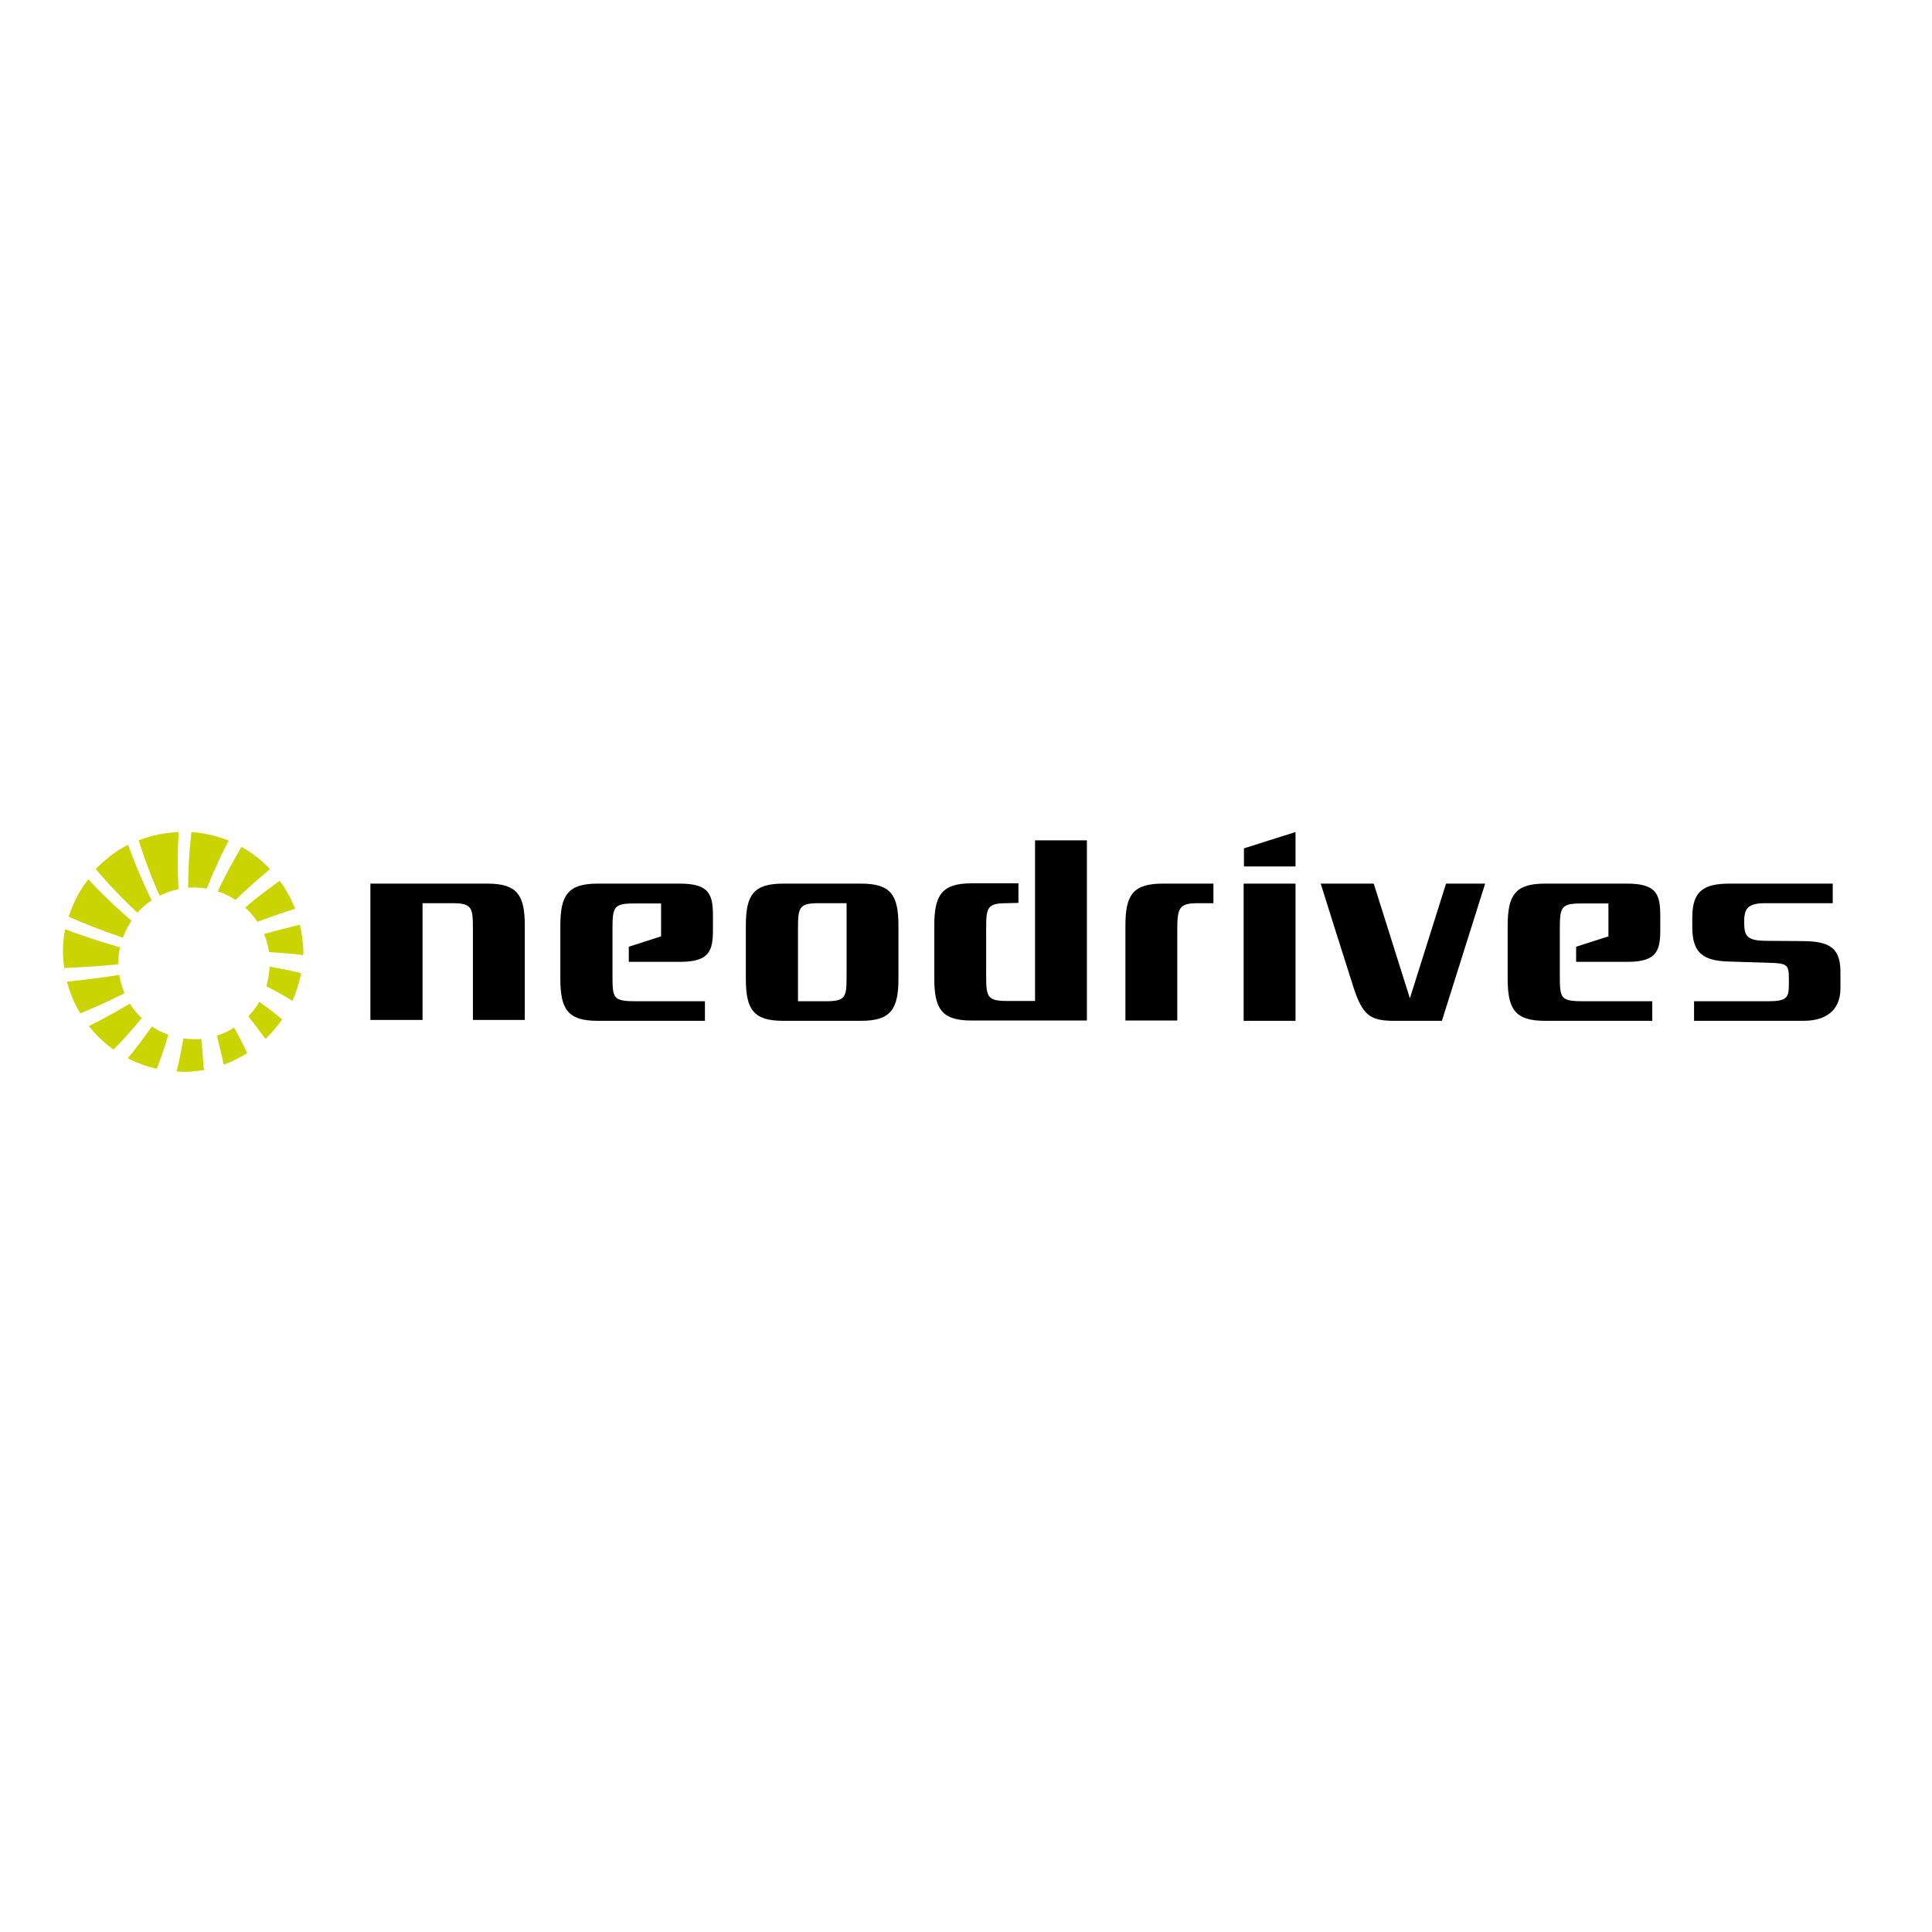 <?xml version="1.0" encoding="utf-8"?>
<!-- Generator: Adobe Illustrator 19.2.1, SVG Export Plug-In . SVG Version: 6.00 Build 0)  -->
<svg version="1.1" id="layer" xmlns="http://www.w3.org/2000/svg" xmlns:xlink="http://www.w3.org/1999/xlink" x="0px" y="0px"
	 viewBox="0 0 652 652" style="enable-background:new 0 0 652 652;" xml:space="preserve">
<style type="text/css">
	.st0{fill:#CAD400;}
</style>
<path class="st0" d="M45.2,354.6c-0.7,0.9-1.4,1.7-2.1,2.5c3.1,1.6,6.4,2.8,9.8,3.6c0.4-1,0.8-2.1,1.2-3.2c1-2.8,1.9-5.5,2.7-8.3
	c-1.9-0.7-3.8-1.6-5.5-2.8C49.3,349.2,47.3,351.9,45.2,354.6 M39.9,325.4c0-0.1,0-0.2,0-0.2c0-1.9,0.2-3.7,0.6-5.5
	c-0.3-0.1-0.7-0.2-1-0.3c-5.9-1.7-11.7-3.6-17.5-5.8c-0.9,4.3-1,8.8-0.3,13.1c5.8-0.3,11.6-0.6,17.5-1.2
	C39.4,325.4,39.7,325.4,39.9,325.4 M42,335.2c-0.8-2-1.4-4.1-1.8-6.2c-0.2,0-0.4,0.1-0.5,0.1c-5.8,0.9-11.5,1.6-17.1,2.2
	c1,3.8,2.5,7.4,4.5,10.7C32.1,339.9,37.1,337.7,42,335.2 M47.8,343.6c-1.5-1.5-2.9-3.1-4-4.9c-3.3,2-6.6,3.8-9.9,5.6
	c-1.4,0.7-2.6,1.3-3.9,2c2.4,3,5.2,5.7,8.3,7.9c0.9-1,1.9-1.9,2.9-3C43.5,348.7,45.7,346.2,47.8,343.6 M91,326.2
	c-0.1,2.2-0.5,4.4-1.1,6.6c2.4,1.3,4.9,2.6,7.2,4c0.6,0.3,1.1,0.6,1.6,1c1.3-3,2.3-6.1,2.9-9.4c-1-0.2-1.9-0.5-2.9-0.7
	C96.2,327.2,93.6,326.7,91,326.2 M87.5,338.1c-1,1.8-2.3,3.4-3.7,4.9c1.7,2.1,3.3,4.2,4.8,6.3l1,1.3c2.1-2,4-4.2,5.6-6.6
	c-0.6-0.5-1.3-1.1-2-1.6C91.4,340.9,89.5,339.5,87.5,338.1 M82.3,353.1c-1-2.1-2.1-4.2-3.3-6.3c-1.8,1.2-3.8,2.1-5.8,2.7
	c0.6,2.6,1.3,5.2,1.9,7.9c0.1,0.7,0.3,1.3,0.4,1.9c2.8-1,5.4-2.3,7.9-3.9C83.1,354.6,82.7,353.9,82.3,353.1 M46.8,283.6
	c0.7,2.2,1.4,4.3,2.1,6.3c1.4,3.8,2.8,7.5,4.4,11.1c0.2,0.4,0.4,0.8,0.6,1.3c2-1,4.1-1.8,6.3-2.2c0-0.2,0-0.4,0-0.6
	c-0.3-6.2-0.3-12.5,0.1-18.7C55.6,281,51.1,281.9,46.8,283.6 M36.9,298.5c2.7,2.9,5.5,5.8,8.4,8.5c0.4,0.4,0.8,0.7,1.1,1
	c1.4-1.6,3-3,4.8-4.2c-0.3-0.5-0.5-1-0.8-1.5c-1.7-3.7-3.4-7.4-4.9-11.2c-0.8-2-1.5-4-2.3-6c-4.1,2.1-7.7,4.9-10.9,8.2
	C33.9,295.2,35.4,296.8,36.9,298.5 M68.6,358.4c-0.2-2.6-0.4-5.2-0.7-7.8c-0.8,0.1-1.5,0.1-2.3,0.1c-1.2,0-2.5-0.1-3.7-0.3
	c-0.5,3-1.1,5.9-1.7,8.8c-0.2,0.8-0.4,1.6-0.6,2.4c0.8,0,1.5,0.1,2.3,0.1c2.3,0,4.7-0.2,7-0.6C68.7,360.2,68.6,359.3,68.6,358.4
	 M78.8,290.5c-1.9,3.4-3.7,6.8-5.3,10.3c2.1,0.7,4.2,1.7,6,2.9c0.1-0.1,0.1-0.1,0.2-0.2c3-2.9,6.1-5.7,9.3-8.4
	c0.7-0.6,1.4-1.2,2.1-1.8c-2.8-3-6-5.5-9.6-7.5C80.6,287.4,79.7,288.9,78.8,290.5 M101.2,312.1c-1.1,0.2-2.2,0.5-3.3,0.8
	c-3,0.7-5.9,1.5-8.8,2.3c0.8,1.9,1.4,4,1.7,6.1c3,0.2,6,0.4,9,0.7c0.9,0.1,1.7,0.2,2.5,0.3c0-0.3,0.1-0.6,0.1-0.9
	C102.3,318.1,101.9,315.1,101.2,312.1 M65.5,299.5c1.4,0,2.9,0.1,4.3,0.4l0.1-0.4c1.5-3.8,3.2-7.5,4.9-11.1c0.8-1.6,1.5-3.1,2.4-4.7
	c-4-1.6-8.2-2.6-12.6-2.9c-0.7,6.1-1.1,12.3-1.1,18.5l0,0.3C64.2,299.6,64.8,299.5,65.5,299.5 M86.9,311.1c3.2-1.2,6.4-2.4,9.6-3.4
	c1.1-0.4,2.1-0.7,3.1-1c-1.3-3.3-3-6.5-5.2-9.4c-0.8,0.5-1.6,1.1-2.4,1.7c-3.2,2.3-6.3,4.7-9.3,7.3
	C84.3,307.6,85.7,309.3,86.9,311.1 M40.5,316.1c0.3,0.1,0.6,0.2,1,0.3c0.7-2,1.7-4,2.9-5.7c-0.5-0.4-0.9-0.7-1.3-1.1
	c-3.1-2.7-6-5.4-8.9-8.3c-1.5-1.5-3-3-4.4-4.6c-2.9,3.8-5.2,8.1-6.6,12.7C28.8,311.8,34.6,314.1,40.5,316.1"/>
<path d="M142.6,304.8v39.4H125v-46h39.5c10,0,12.6,3.8,12.6,14.1v31.9h-17.5v-30.6c0-7.4-0.3-8.8-7.1-8.8H142.6z M269.3,337.9h9.3
	c6.9,0,7.1-1.4,7.1-8.8l0-24.3h-9.3c-6.8,0-7.1,1.4-7.1,8.8V337.9z M290.6,298.2c10,0,12.6,3.8,12.6,14.2v17.9
	c0,10.3-2.6,14.2-12.6,14.2h-26.3c-10,0-12.6-3.8-12.6-14.2v-17.9c0-10.4,2.6-14.2,12.6-14.2L290.6,298.2z M229.5,298.2h-27.8
	c-10,0-12.6,3.8-12.6,14.2v17.9c0,10.3,2.5,14.2,12.6,14.2h36.2v-6.6h-23.1c-7.9,0-8.1-0.9-8.1-8.8v-15.4c0-7.4,0.3-8.8,7.1-8.8h9.3
	V316l-10.9,3.5v5.1h17.3c10,0,11.1-3.8,11.1-10.9v-4.5C240.6,302,239.5,298.2,229.5,298.2 M339.9,304.8c-6.8,0-7.1,1.4-7.1,8.8v15.4
	c0,7.4,0.3,8.8,7.1,8.8h9.4v-54.2h17.5v60.8h-38.9c-10,0-12.6-3.8-12.6-14.2v-17.9c0-10.3,2.6-14.2,12.6-14.2h15.8v6.6L339.9,304.8z
	 M392.4,298.2h17.1v6.6c0,0-1.9,0-5.5,0c-5.9,0.1-6.7,1.4-6.7,8.8v30.8h-17.5v-32.1C379.8,302,382.4,298.2,392.4,298.2 M608.7,317.6
	c-4.3,0-8.6-0.1-13-0.1c-6.7-0.1-7.1-2-7.1-7v1.4c0-4.6,0.4-7.1,7.1-7.1h22.8v-6.6h-34.9c-9.2,0-12.5,3-12.5,11.5v3.1
	c0,8.5,3.3,11.5,12.5,11.7c9.3,0.3,10,0.3,13,0.4c6.6,0.2,7.1,0.5,7.1,5.5v1.6c0,4.6-0.5,5.9-7.1,5.9h-24.9v6.6h36.9
	c9.2,0,12.5-5,12.5-10.9v-4.8C621.3,320.2,617.9,317.7,608.7,317.6 M488,298.2l-12.2,38.7l-12.2-38.7h-17.9c0,0,8.7,27.7,11.1,35.1
	c3,9.1,5.4,11.1,13.2,11.2h16.6l14.6-46.3H488z M419.7,298.2h17.5v46.3h-17.5V298.2z M419.8,286.3v6.1h17.4v-11.6
	C437.1,280.8,419.8,286.3,419.8,286.3z M549.2,298.2h-27.8c-10,0-12.6,3.8-12.6,14.2v17.9c0,10.3,2.5,14.2,12.6,14.2h36.2v-6.6
	h-23.1c-7.9,0-8.1-0.9-8.1-8.8v-15.4c0-7.4,0.3-8.8,7.1-8.8h9.3V316l-10.9,3.5v5.1h17.3c10,0,11.1-3.8,11.1-10.9v-4.5
	C560.3,302,559.2,298.2,549.2,298.2"/>
</svg>
